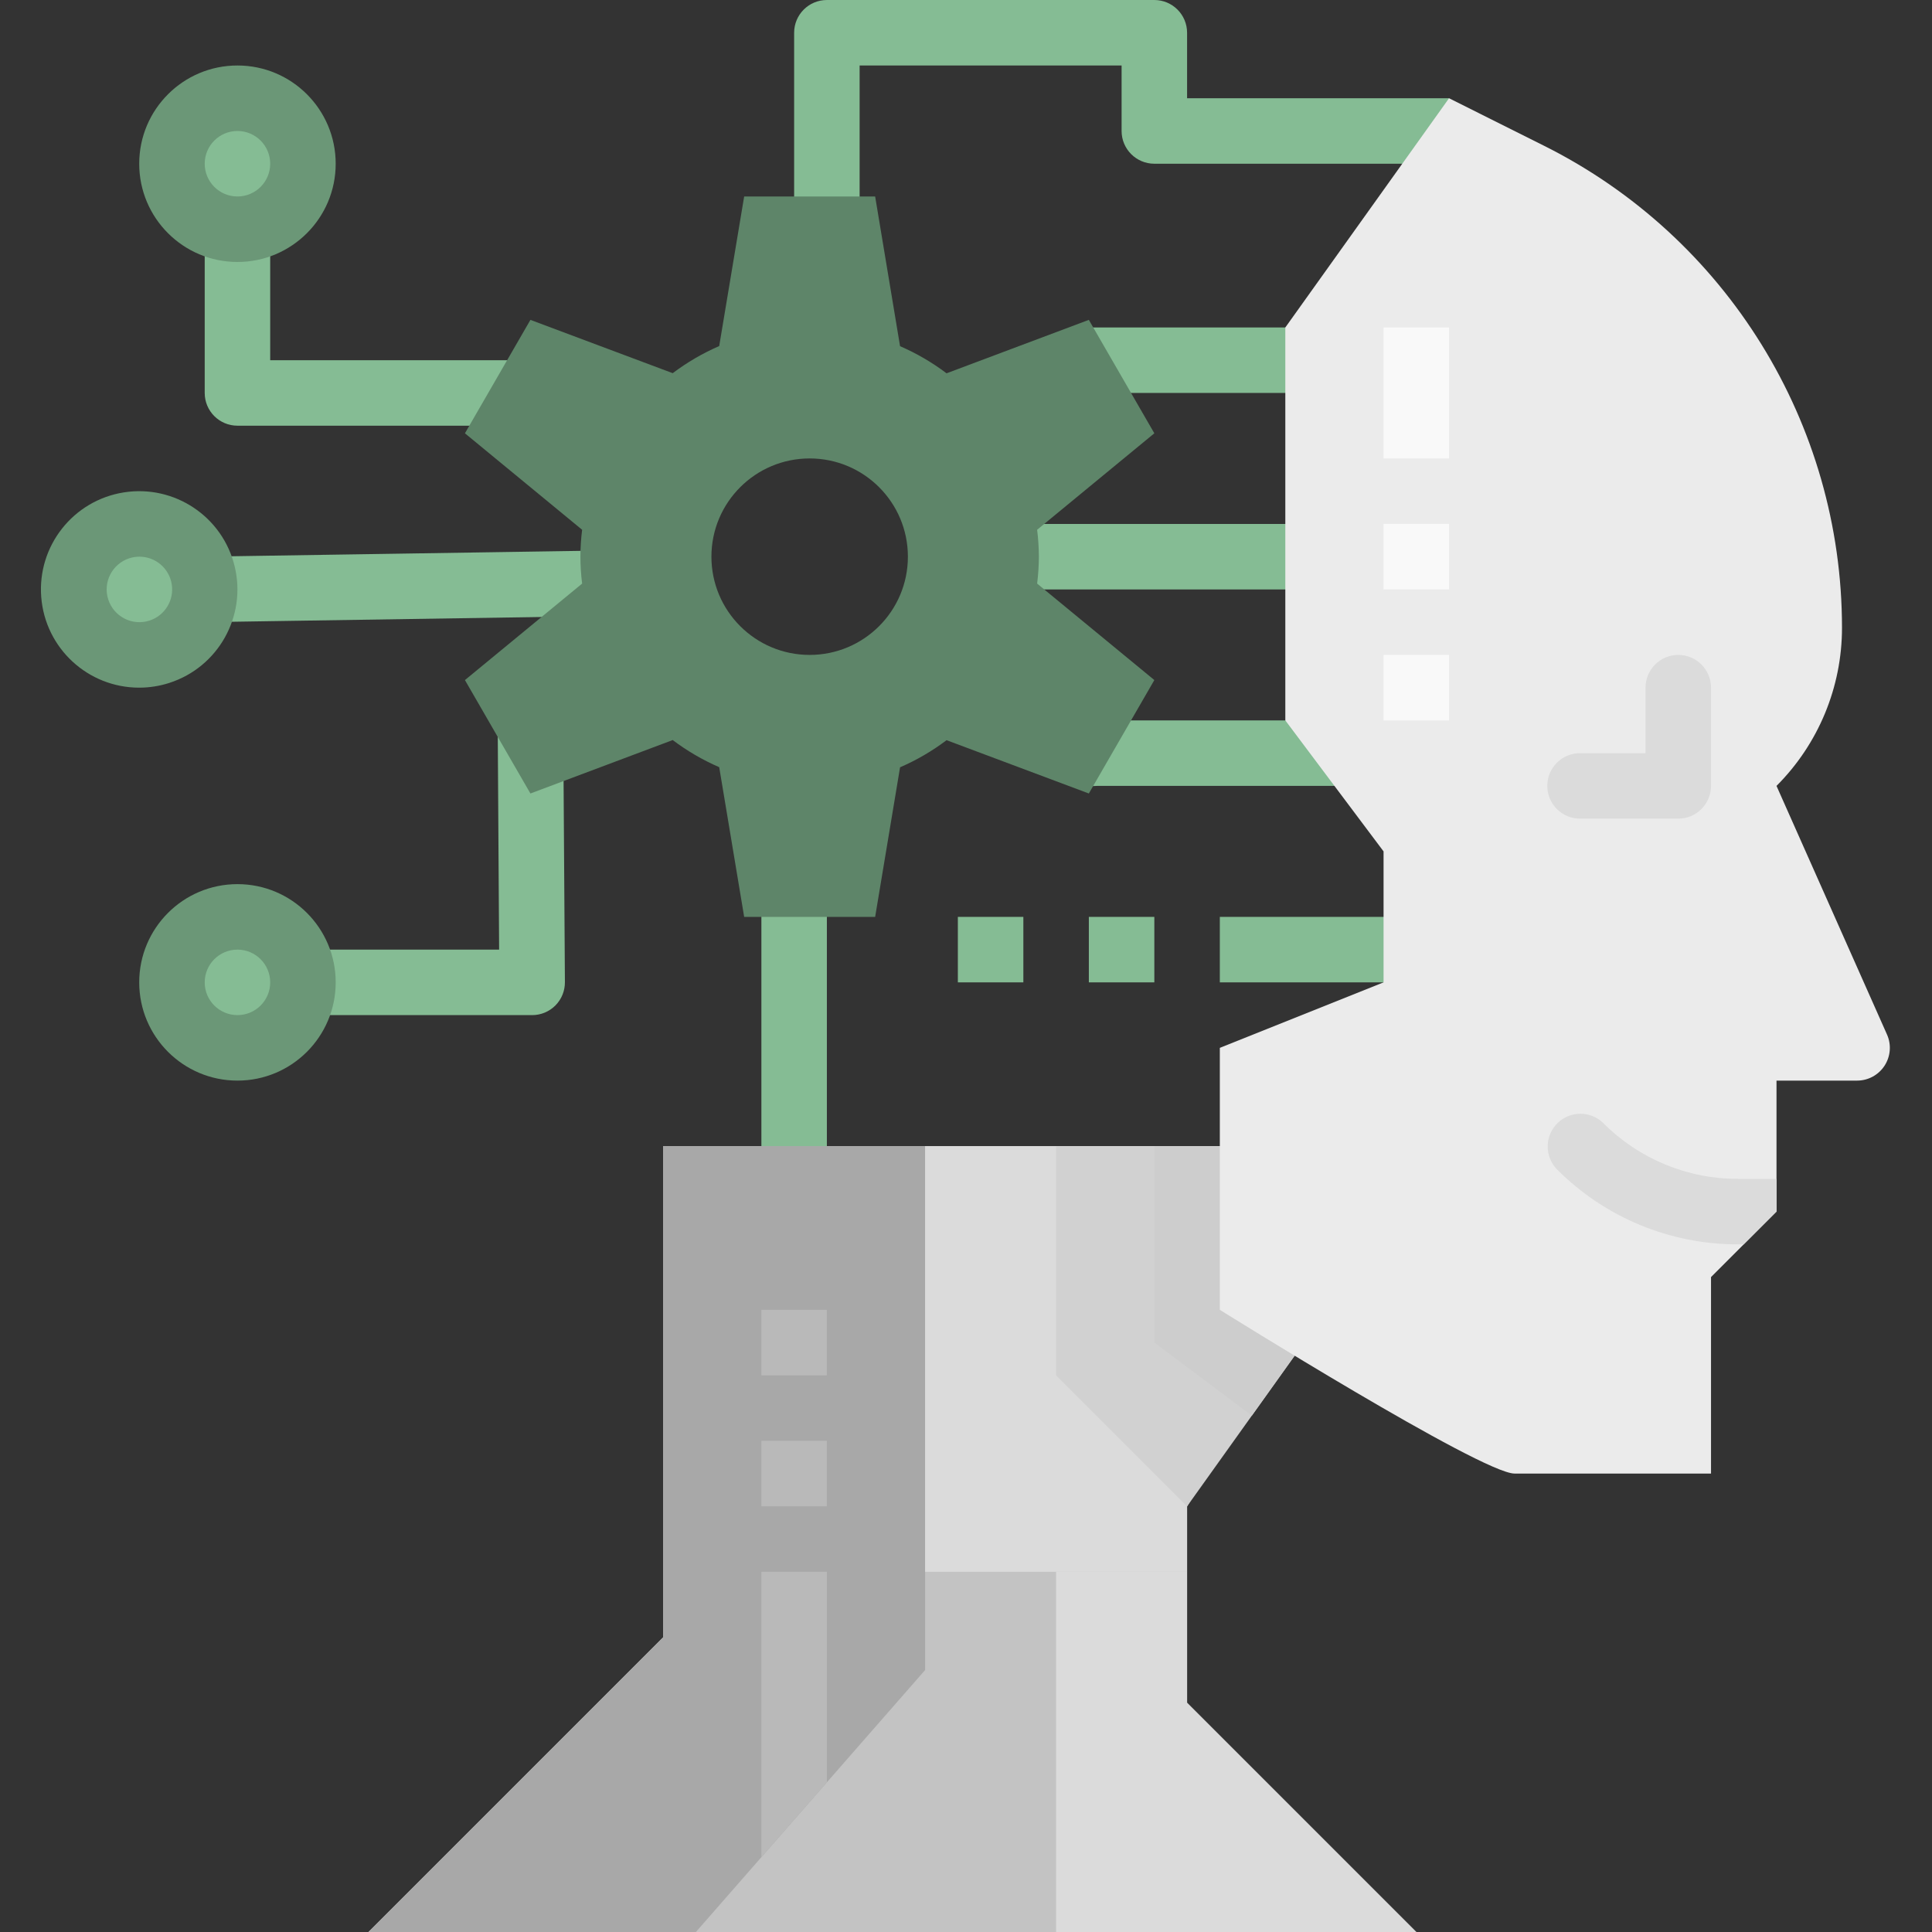<svg height="472pt" viewBox="-10 0 472 472" width="472pt" xmlns="http://www.w3.org/2000/svg"><rect x="-10" y="0" width="472" height="472" fill="#333333" stroke="none"/><path d="m152.012 352v48l-72 72h256l-56-56v-48l24-40v-48h-152zm0 0" fill="#c3c3c3"/><path d="m127.586 175.848c-.051-4.371-3.625-7.879-8-7.848l-.07-.07c-4.418.039-7.969 3.652-7.93 8.07l.352 56h-47.926c-.684.047-1.355.18-2 .398-3.48-6.445-10.895-9.707-18-7.91-7.102 1.793-12.082 8.184-12.082 15.512s4.98 13.719 12.082 15.512c7.105 1.797 14.52-1.465 18-7.91.645.219 1.316.352 2 .398h56c2.133 0 4.18-.852 5.684-2.367 1.5-1.516 2.336-3.57 2.316-5.703zm0 0" fill="#85bc94"/><path d="m120.012 88h-64v-32c-.047-.68-.18-1.352-.402-2 6.449-3.48 9.711-10.895 7.914-18-1.793-7.102-8.184-12.078-15.512-12.078s-13.719 4.977-15.512 12.078c-1.797 7.105 1.465 14.52 7.91 18-.219.648-.352 1.32-.398 2v40c0 4.418 3.582 8 8 8h72c4.418 0 8-3.582 8-8s-3.582-8-8-8zm0 0" fill="#85bc94"/><path d="m132.219 134.574h-.121l-92.215 1.426c-.621.055-1.23.191-1.816.398-3.48-6.445-10.895-9.707-18-7.91-7.102 1.793-12.078 8.184-12.078 15.512s4.977 13.719 12.078 15.512c7.105 1.797 14.52-1.465 18-7.91.629.215 1.281.352 1.945.398h.129l92.207-1.426c4.418-.035 7.973-3.645 7.934-8.062-.035-4.418-3.645-7.973-8.062-7.938zm0 0" fill="#85bc94"/><path d="m48.012 264c-13.254 0-24-10.746-24-24s10.746-24 24-24c13.254 0 24 10.746 24 24s-10.746 24-24 24zm0-32c-4.418 0-8 3.582-8 8s3.582 8 8 8 8-3.582 8-8-3.582-8-8-8zm0 0" fill="#6b9777"/><path d="m48.012 64c-13.254 0-24-10.746-24-24s10.746-24 24-24c13.254 0 24 10.746 24 24s-10.746 24-24 24zm0-32c-4.418 0-8 3.582-8 8s3.582 8 8 8 8-3.582 8-8-3.582-8-8-8zm0 0" fill="#6b9777"/><path d="m24.012 168c-12.531.004-22.957-9.629-23.938-22.121-.98-12.492 7.813-23.637 20.188-25.586 12.379-1.949 24.176 5.949 27.082 18.137 2.91 12.188-4.047 24.562-15.973 28.41-2.379.766-4.859 1.16-7.359 1.16zm0-32c-.816.008-1.625.137-2.402.383-4.203 1.352-6.52 5.859-5.168 10.066 1.355 4.203 5.859 6.52 10.066 5.168 3.758-1.211 6.074-4.98 5.449-8.879-.621-3.902-3.996-6.762-7.945-6.738zm0 0" fill="#6b9777"/><g fill="#85bc94"><path d="m318.012 192h-60c-4.953.488-9.391-3.062-10-8 .609-4.938 5.047-8.488 10-8h60c4.953-.488 9.391 3.062 10 8-.609 4.938-5.047 8.488-10 8zm0 0"/><path d="m304.012 144h-64c-4.418 0-8-3.582-8-8s3.582-8 8-8h64c4.418 0 8 3.582 8 8s-3.582 8-8 8zm0 0"/><path d="m304.012 96h-48c-4.418 0-8-3.582-8-8s3.582-8 8-8h48c4.418 0 8 3.582 8 8s-3.582 8-8 8zm0 0"/><path d="m344.012 40h-72c-4.418 0-8-3.582-8-8v-16h-64v32c0 4.418-3.582 8-8 8s-8-3.582-8-8v-40c0-4.418 3.582-8 8-8h80c4.418 0 8 3.582 8 8v16h64zm0 0"/><path d="m224.012 224h16v16h-16zm0 0"/><path d="m256.012 224h16v16h-16zm0 0"/><path d="m288.012 224h48v16h-48zm0 0"/><path d="m184.012 296c-4.418 0-8-3.582-8-8v-72c0-4.418 3.582-8 8-8s8 3.582 8 8v72c0 4.418-3.582 8-8 8zm0 0"/></g><path d="m243.805 136c-.012-2.199-.156-4.395-.426-6.574l28.633-23.57-16-27.711-34.762 13.055c-3.508-2.652-7.32-4.875-11.359-6.625l-6.086-36.574h-32l-6.098 36.543c-4.035 1.75-7.848 3.977-11.359 6.625l-34.762-13.023-16 27.711 28.633 23.57c-.555 4.363-.555 8.785 0 13.148l-28.633 23.57 16 27.711 34.762-13.055c3.512 2.648 7.324 4.875 11.359 6.625l2.098 12.574 4 24h32l6.086-36.543c4.039-1.75 7.852-3.973 11.359-6.625l34.762 13.023 16-27.711-28.633-23.57c.27-2.18.414-4.375.426-6.574zm-56 24c-13.258 0-24-10.746-24-24s10.742-24 24-24c13.254 0 24 10.746 24 24s-10.746 24-24 24zm0 0" fill="#5e8569"/><path d="m216.012 280v128l-56 64h-80l72-72v-120zm0 0" fill="#a8a8a8"/><path d="m280.012 384h-64v-104h88v48l-24 40zm0 0" fill="#dbdbdb"/><path d="m248.012 384v88h88l-56-56v-32zm0 0" fill="#dbdbdb"/><path d="m248.012 280v56l32 32 40-56v-32zm0 0" fill="#d1d1d1"/><path d="m176.012 320h16v16h-16zm0 0" fill="#b9b9b9"/><path d="m176.012 352h16v16h-16zm0 0" fill="#b9b9b9"/><path d="m176.012 453.711 16-18.277v-51.434h-16zm0 0" fill="#b9b9b9"/><path d="m295.828 345.863 24.184-33.863v-32h-48v48zm0 0" fill="#cdcdcd"/><path d="m344.012 24-40 56v96l24 32v32l-40 16v64s64 40 72 40h48v-48l16-16v-32h19.688c2.707 0 5.23-1.371 6.707-3.641s1.703-5.133.605-7.605l-27-60.754c10.246-10.242 16-24.137 16-38.625-.004-49.875-28.188-95.469-72.801-117.766zm0 0" fill="#ebebeb"/><path d="m400.012 200h-24c-4.418 0-8-3.582-8-8s3.582-8 8-8h16v-16c0-4.418 3.582-8 8-8s8 3.582 8 8v24c0 4.418-3.582 8-8 8zm0 0" fill="#dbdbdb"/><path d="m381.668 274.344c-3.141-3.031-8.129-2.988-11.215.098-3.086 3.086-3.129 8.074-.098 11.215 11.715 11.785 27.66 18.391 44.281 18.344h1.375l8-8v-8h-9.375c-12.375.035-24.246-4.883-32.969-13.656zm0 0" fill="#dbdbdb"/><path d="m328.012 80h16v32h-16zm0 0" fill="#f9f9f9"/><path d="m328.012 128h16v16h-16zm0 0" fill="#f9f9f9"/><path d="m328.012 160h16v16h-16zm0 0" fill="#f9f9f9"/></svg>